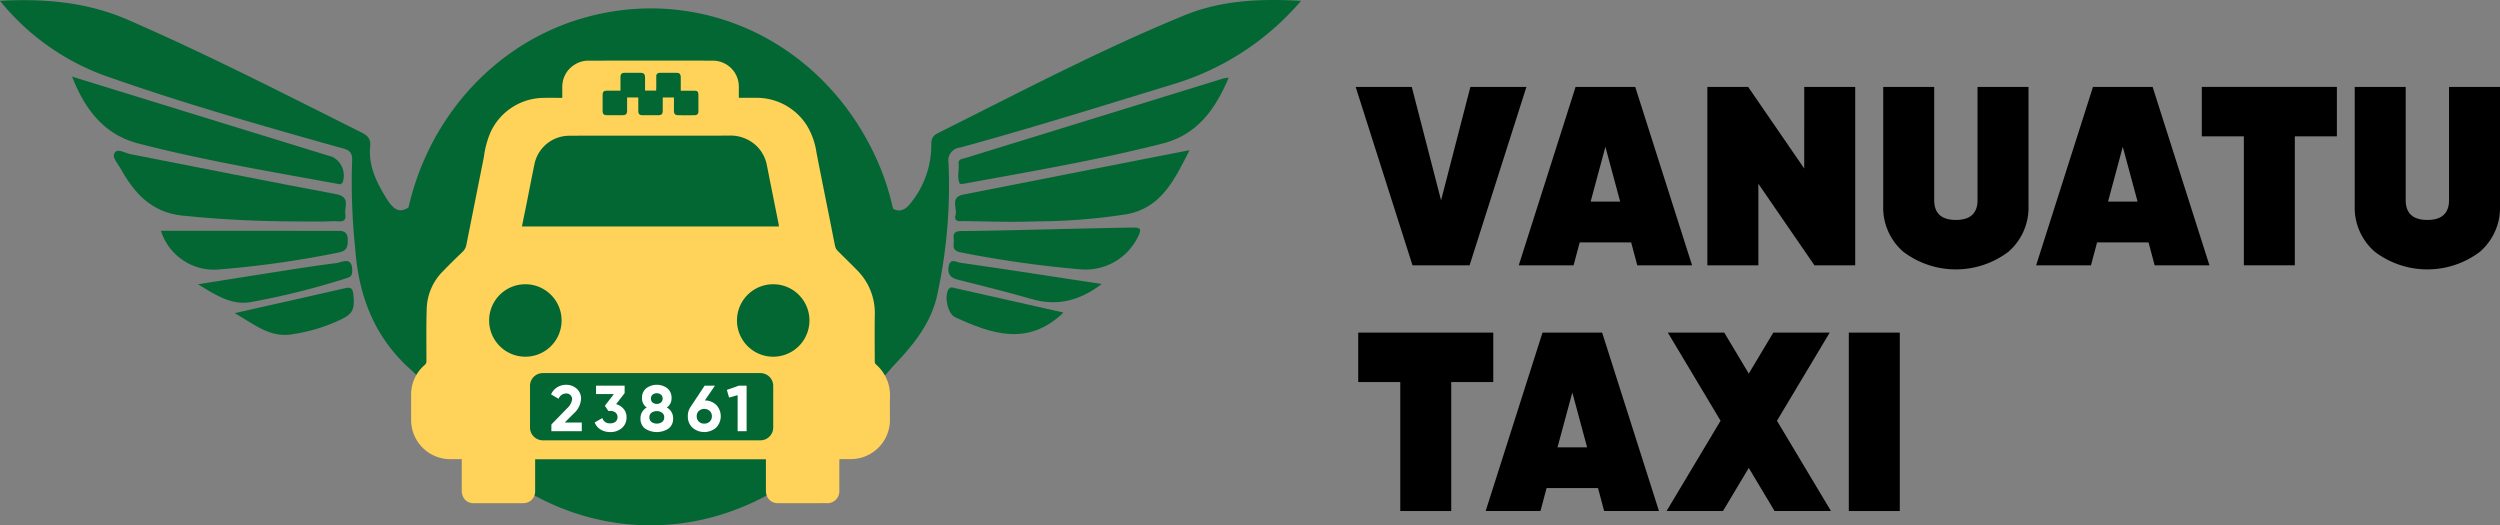 <?xml version="1.0" encoding="UTF-8"?>
<svg xmlns="http://www.w3.org/2000/svg" xmlns:xlink="http://www.w3.org/1999/xlink" id="Header_Logo" width="340.153" height="71.477" viewBox="0 0 340.153 71.477">
  <rect x="0" y="0" width="340.153" height="71.477" fill="#808080" stroke="none"/>
  <defs>
    <clipPath id="clip-path">
      <rect id="Rectangle_491" data-name="Rectangle 491" width="340.153" height="71.477" fill="none"></rect>
    </clipPath>
  </defs>
  <path id="Path_12964" data-name="Path 12964" d="M490.9,55.248l-7.733-24.274H490.8l3.988,15.432,3.988-15.432H506.4l-7.733,24.274Z" transform="translate(-298.714 -19.149)"></path>
  <path id="Path_12965" data-name="Path 12965" d="M557.427,55.248l-.833-3.121h-7l-.833,3.121H541.3l7.733-24.274h8.114l7.733,24.274Zm-6.346-8.669H555.1l-2.011-7.455Z" transform="translate(-334.657 -19.149)"></path>
  <path id="Path_12966" data-name="Path 12966" d="M621.7,30.974h6.936V55.248h-5.548l-7.629-11.1v11.1H608.52V30.974h5.549l7.629,11.1Z" transform="translate(-376.214 -19.149)"></path>
  <g id="Group_630" data-name="Group 630">
    <g id="Group_629" data-name="Group 629" clip-path="url(#clip-path)">
      <path id="Path_12967" data-name="Path 12967" d="M688.224,53.41a11.858,11.858,0,0,1-14.287,0,7.932,7.932,0,0,1-2.739-6.276V30.974h6.935v15.4q0,2.7,2.948,2.7t2.948-2.7v-15.4h6.935v16.16a7.933,7.933,0,0,1-2.74,6.276" transform="translate(-414.964 -19.149)"></path>
      <path id="Path_12968" data-name="Path 12968" d="M741.826,55.248l-.833-3.121h-7l-.833,3.121H725.7l7.733-24.274h8.114l7.733,24.274Zm-6.346-8.669H739.5l-2.011-7.455Z" transform="translate(-448.66 -19.149)"></path>
      <path id="Path_12969" data-name="Path 12969" d="M803.122,30.974V37.7H797.4V55.248h-6.935V37.7h-5.722V30.974Z" transform="translate(-485.163 -19.149)"></path>
      <path id="Path_12970" data-name="Path 12970" d="M856.272,53.41a11.858,11.858,0,0,1-14.287,0,7.932,7.932,0,0,1-2.74-6.276V30.974h6.935v15.4q0,2.7,2.948,2.7t2.948-2.7v-15.4h6.935v16.16a7.933,7.933,0,0,1-2.739,6.276" transform="translate(-518.858 -19.149)"></path>
      <path id="Path_12971" data-name="Path 12971" d="M502.453,118.547v6.727h-5.722v17.547H489.8V125.274h-5.722v-6.727Z" transform="translate(-299.276 -73.291)"></path>
      <path id="Path_12972" data-name="Path 12972" d="M545.619,142.821l-.833-3.121h-7l-.833,3.121h-7.455l7.733-24.274h8.114l7.733,24.274Zm-6.346-8.669H543.3l-2.011-7.456Z" transform="translate(-327.357 -73.291)"></path>
      <path id="Path_12973" data-name="Path 12973" d="M616.352,142.821h-7.674l-3.51-5.867-3.509,5.867h-7.674l7.346-12.283-7.173-11.991h7.674l3.336,5.577,3.336-5.577h7.674l-7.174,11.992Z" transform="translate(-367.228 -73.291)"></path>
      <rect id="Rectangle_489" data-name="Rectangle 489" width="6.935" height="24.274" transform="translate(251.552 45.256)"></rect>
      <path id="Path_12974" data-name="Path 12974" d="M56.59,27.557a67,67,0,0,0-.776,9.792,47.681,47.681,0,0,0,2.639,14.793,8.4,8.4,0,0,1,.211.977c-.939-.948-1.831-1.949-2.825-2.836-4.917-4.389-7.052-10.026-7.51-16.449A86.935,86.935,0,0,1,47.909,21.9c.1-1.432-.8-1.543-1.724-1.8-10.624-2.985-21.24-6-31.653-9.674A32.7,32.7,0,0,1,0,.15C6.076-.181,11.85.316,17.395,2.728c10.774,4.687,21.219,10.047,31.72,15.3.824.412,1.362.83,1.253,1.9-.268,2.624.844,4.886,2.167,7.026,1.3,2.1,2.121,2.175,4.056.6" transform="translate(0 -0.036)" fill="#026733"></path>
      <path id="Path_12975" data-name="Path 12975" d="M25.708,27.316c5.631,1.737,11.021,3.4,16.411,5.062q9.5,2.93,19.007,5.86a2.828,2.828,0,0,1,1.4,3.432c-.226.425-.57.255-.88.2-8.982-1.639-17.988-3.156-26.84-5.434-4.185-1.077-7.058-3.884-9.1-9.118" transform="translate(-15.894 -16.888)" fill="#026733"></path>
      <path id="Path_12976" data-name="Path 12976" d="M65.24,63.353c-5.117-.014-10.213-.264-15.314-.788-4.31-.443-6.619-3.125-8.5-6.514-.363-.654-1.188-1.455-.71-2.084.429-.566,1.375.087,2.082.225,9.337,1.817,18.661,3.7,28.012,5.448,2.033.379,1.1,1.76,1.256,2.746.207,1.291-.95.9-1.532.933-1.76.092-3.528.033-5.292.033" transform="translate(-25.082 -33.225)" fill="#026733"></path>
      <path id="Path_12977" data-name="Path 12977" d="M57.347,82.253q11.85,0,23.713.01c.815,0,1.721-.125,1.711,1.25-.007,1.058-.155,1.474-1.371,1.723a136.538,136.538,0,0,1-16,2.264,7.583,7.583,0,0,1-8.053-5.247" transform="translate(-35.454 -50.851)" fill="#026733"></path>
      <path id="Path_12978" data-name="Path 12978" d="M70.579,96.209c3.038-.483,5.632-.905,8.229-1.308,3.525-.546,7.046-1.127,10.584-1.574.762-.1,2.162-.969,2.166,1,0,.631-.145.863-.744,1.041a102.413,102.413,0,0,1-13.146,3.279c-2.566.406-4.632-.946-7.089-2.436" transform="translate(-43.635 -57.529)" fill="#026733"></path>
      <path id="Path_12979" data-name="Path 12979" d="M83.663,106c5.324-1.2,10.186-2.293,15.044-3.4.726-.166,1,.029,1.086.8.243,2.124-.057,2.747-1.976,3.6a23.09,23.09,0,0,1-6.67,1.921c-2.833.329-4.88-1.435-7.483-2.913" transform="translate(-51.724 -63.393)" fill="#026733"></path>
      <path id="Path_12980" data-name="Path 12980" d="M309.093,52.867c-.075-.076-.229-.181-.213-.223a46.114,46.114,0,0,0,1.952-25.66.818.818,0,0,1,0-.17c.26.293.512.592.78.877,1.172,1.246,2.229,1.29,3.263-.068a12.5,12.5,0,0,0,2.8-7.679c0-.752-.006-1.378.862-1.812,11.1-5.543,22.088-11.335,33.582-16.048C357.146.028,362.459-.2,367.983.119a36.813,36.813,0,0,1-17.4,11.344c-9.644,2.939-19.264,5.961-28.991,8.616a1.75,1.75,0,0,0-1.571,2.076,69.99,69.99,0,0,1-1.61,18.3c-.931,3.784-3.287,6.567-5.826,9.259-1.071,1.135-1.939,2.54-3.493,3.156" transform="translate(-190.963 0)" fill="#026733"></path>
      <path id="Path_12981" data-name="Path 12981" d="M378.32,27.726c-1.838,4.317-4.272,7.735-8.976,8.937-8.9,2.276-17.957,3.812-26.987,5.464-.211.039-.59.073-.631-.014-.405-.861-.053-1.779-.145-2.67-.069-.672.441-.655.862-.785q17.616-5.43,35.23-10.866a4.341,4.341,0,0,1,.647-.066" transform="translate(-211.147 -17.141)" fill="#026733"></path>
      <path id="Path_12982" data-name="Path 12982" d="M372.3,53.523c-2.067,4.075-3.85,7.8-8.47,8.7a80.256,80.256,0,0,1-12.224.984c-3.3.126-6.606.021-9.908-.038-.5-.009-1.533.234-1.238-.823.262-.94-.777-2.421,1.047-2.779q11.347-2.225,22.691-4.46c2.549-.5,5.1-1,8.1-1.581" transform="translate(-210.449 -33.09)" fill="#026733"></path>
      <path id="Path_12983" data-name="Path 12983" d="M364.347,81.109c.937-.01,1.075.228.693,1.062A7.944,7.944,0,0,1,357.2,86.8a150.109,150.109,0,0,1-16.333-2.308c-1.467-.287-.863-1.135-.983-1.848-.176-1.051.572-1.065,1.258-1.067,3.925-.013,19.4-.432,23.205-.471" transform="translate(-210.116 -50.145)" fill="#026733"></path>
      <path id="Path_12984" data-name="Path 12984" d="M353.271,105.863c-4.83,4.65-9.787,2.911-14.73.641-1.05-.482-1.529-2.9-.9-3.819.265-.382.6-.206.906-.139q7.356,1.647,14.719,3.317" transform="translate(-208.571 -63.337)" fill="#026733"></path>
      <path id="Path_12985" data-name="Path 12985" d="M358.876,96.172c-3.112,2.359-6.144,3.026-9.57,2.037-3.318-.958-6.676-1.78-10.024-2.631-.954-.242-1.4-.7-1.243-1.751.182-1.252,1.086-.625,1.561-.556,6.316.908,12.623,1.888,19.276,2.9" transform="translate(-208.973 -57.529)" fill="#026733"></path>
      <path id="Path_12986" data-name="Path 12986" d="M207.849,23.534C200.708,7.707,184.152-.3,168.024,4.279c-14.614,4.147-24.8,18.092-24.773,33.925a37.091,37.091,0,0,0,.782,7.632,36.358,36.358,0,0,0,1.729,5.708c7.669,19.208,29.764,27.774,48.019,17.221,15.039-8.693,21.4-28.976,14.067-45.232" transform="translate(-88.564 -1.855)" fill="#026733"></path>
      <path id="Path_12987" data-name="Path 12987" d="M209.752,62.928a.5.5,0,0,1-.152-.331c-.009-2.093-.027-4.186,0-6.279a8.249,8.249,0,0,0-2.312-6.114c-.915-.943-1.868-1.85-2.788-2.787a1.178,1.178,0,0,1-.288-.553c-.2-.917-.371-1.841-.555-2.762-.663-3.326-1.339-6.649-1.985-9.978a9.813,9.813,0,0,0-1.3-3.684,8.087,8.087,0,0,0-7.074-3.781c-.719,0-1.438,0-2.194,0,0-.5,0-.957,0-1.413a3.539,3.539,0,0,0-3.6-3.645c-5.61-.017-11.219-.008-16.829,0a3.469,3.469,0,0,0-1.918.547,3.51,3.51,0,0,0-1.674,3.03c-.011.488,0,.977,0,1.487-.848,0-1.644-.026-2.437,0a8.032,8.032,0,0,0-7.358,4.75,12.71,12.71,0,0,0-.87,3.269q-1.189,5.965-2.377,11.931a1.743,1.743,0,0,1-.52.99c-.9.856-1.787,1.727-2.648,2.622a7.483,7.483,0,0,0-2.232,5c-.085,2.41-.042,4.824-.043,7.237a.662.662,0,0,1-.249.552,5.268,5.268,0,0,0-1.833,4.087q-.009,1.665,0,3.33a5.336,5.336,0,0,0,5.535,5.388c.442-.009.885,0,1.353,0v.456c0,1.254-.008,2.509,0,3.764a2.168,2.168,0,0,0,.128.776,1.536,1.536,0,0,0,1.535.993q3.348.014,6.7,0a1.594,1.594,0,0,0,1.622-1.664c0-1.422,0-2.844,0-4.306h31.4v.373c0,1.254,0,2.508,0,3.762a2.591,2.591,0,0,0,.048.609,1.588,1.588,0,0,0,1.662,1.225c2.171.007,4.343,0,6.514,0a1.631,1.631,0,0,0,1.762-1.753q0-1.918,0-3.836c0-.127.013-.253.021-.407.544,0,1.049.008,1.553,0a5.32,5.32,0,0,0,5.311-5.392c0-.989-.02-1.979.005-2.967a5.552,5.552,0,0,0-1.914-4.533m-10.4-6.433c.034.044.073.082.105.128a4.268,4.268,0,0,1,.287.489c.036.068.077.132.11.2a4.331,4.331,0,0,1,.183.5c.022.069.055.132.074.2.006.026.006.051.013.077a4.352,4.352,0,0,1,.073.433c.02.145.038.287.044.431,0,.05.015.1.015.146s-.016.124-.019.188a4.211,4.211,0,0,1-.054.534c-.015.088-.03.174-.05.26a4.291,4.291,0,0,1-.18.58c-.022.056-.04.113-.064.168a4.261,4.261,0,0,1-.357.656c-.006.01-.011.02-.018.029a4.247,4.247,0,0,1-1.871,1.554s-.022,0-.028,0a4.226,4.226,0,0,1-3.61-.145,3.823,3.823,0,0,1-1.589-1.354c-.006-.008-.008-.018-.014-.027a4.3,4.3,0,0,1-.465-.888c-.047-.121-.078-.241-.113-.364a4.232,4.232,0,0,1-.131-.614c-.016-.128-.033-.252-.038-.379,0-.069-.02-.134-.02-.2a4.285,4.285,0,0,1,.063-.626c.006-.038,0-.077.011-.115a4.266,4.266,0,0,1,.838-1.884c.027-.036.057-.069.086-.1a4.32,4.32,0,0,1,.6-.6c.061-.05.117-.1.181-.149a4.285,4.285,0,0,1,.862-.5c.048-.02.1-.028.15-.047a4.268,4.268,0,0,1,.862-.222c.049-.008.09-.03.14-.036.1-.011.2,0,.293-.008.075,0,.145-.022.221-.022.045,0,.086.012.13.013a4.278,4.278,0,0,1,.476.048c.121.017.242.03.36.057s.251.075.376.117.272.082.4.139c.069.031.131.073.2.107a4.307,4.307,0,0,1,1.466,1.216M172.571,26.343c0-.526.128-.653.666-.657.565,0,1.13,0,1.763,0,0-.611,0-1.187,0-1.763,0-.535.132-.667.654-.668h1.989c.557,0,.694.14.7.711s0,1.127,0,1.709h1.508c.007-.152.019-.3.02-.453,0-.494,0-.988,0-1.483a.43.43,0,0,1,.467-.479q1.175-.017,2.351,0c.345,0,.508.207.512.605.006.59,0,1.18,0,1.825h1.663c.672,0,.741.071.741.751s0,1.35,0,2.026c0,.386-.157.551-.546.556q-1.1.014-2.206,0c-.422-.006-.575-.177-.578-.611,0-.59,0-1.18,0-1.8H180.75c0,.58,0,1.166,0,1.751,0,.519-.139.659-.664.66-.687,0-1.374,0-2.062,0-.449,0-.6-.162-.6-.617,0-.59,0-1.18,0-1.8H175.9c0,.581,0,1.167,0,1.753,0,.5-.142.655-.636.659q-1.049.009-2.1,0c-.446,0-.593-.161-.594-.619q0-1.031,0-2.061M162.275,40.8c.345-1.723.673-3.449,1.032-5.169a4.836,4.836,0,0,1,4.629-3.811c3.581-.026,7.163-.011,10.744-.013,3.69,0,7.379.011,11.069-.009a5.125,5.125,0,0,1,3.648,1.3,4.929,4.929,0,0,1,1.528,2.764q.788,3.964,1.584,7.926c.023.117.037.237.059.377H161.591c.234-1.153.462-2.258.684-3.365m22.753,22.264a1.119,1.119,0,0,1-.517.109c-1.81.008-3.619,0-5.429,0-1.653,0-3.308-.049-4.957.018a2.263,2.263,0,0,1-2.058-1.089,3.245,3.245,0,0,1,2.608-5.14c2.935-.017,5.871-.01,8.806,0a3.246,3.246,0,0,1,1.547,6.1m-27.055-4.523c.009-.063.007-.127.019-.19a4.264,4.264,0,0,1,.832-1.858c.029-.038.061-.073.091-.11a4.3,4.3,0,0,1,.6-.6c.059-.049.115-.1.176-.145a4.288,4.288,0,0,1,.864-.5c.043-.018.092-.025.135-.042a4.25,4.25,0,0,1,.86-.226c.052-.008.1-.032.147-.039.11-.013.219,0,.329-.009.067,0,.129-.02.2-.02.038,0,.073.01.111.011a4.188,4.188,0,0,1,.465.047c.136.018.271.033.4.064.061.015.119.038.179.056a4.28,4.28,0,0,1,2.138,1.386c.081.1.166.187.239.289.049.07.088.147.133.22a4.111,4.111,0,0,1,.277.51c.027.061.046.124.069.187a3.967,3.967,0,0,1,.15.4c.016.06.018.121.032.182.019.084.03.171.044.257a4.4,4.4,0,0,1,.058.575c0,.043.013.082.013.125s-.013.1-.015.147a4.309,4.309,0,0,1-.058.571c-.015.086-.028.171-.048.256a4.32,4.32,0,0,1-.176.566c-.025.065-.045.13-.073.193a4.321,4.321,0,0,1-.342.631c-.012.018-.021.038-.033.056a4.277,4.277,0,0,1-1.856,1.547c-.013.006-.03,0-.044.008a4.228,4.228,0,0,1-3.582-.133,3.8,3.8,0,0,1-1.629-1.387c-.006-.008-.008-.018-.014-.027a4.284,4.284,0,0,1-.449-.865,4,4,0,0,1-.129-.414,4.34,4.34,0,0,1-.114-.544,4.161,4.161,0,0,1-.044-.434c0-.058-.017-.113-.017-.172a4.213,4.213,0,0,1,.058-.571m48.364,11.97h-54.5v-3.5c.1-.007.194-.019.286-.019q26.909,0,53.818-.008c.333,0,.417.077.407.421-.031,1.025-.011,2.05-.011,3.1" transform="translate(-90.577 -13.348)" fill="#ffd259"></path>
      <rect id="Rectangle_490" data-name="Rectangle 490" width="56.766" height="18.756" transform="translate(59.959 40.589)" fill="#ffd259"></rect>
      <path id="Path_12988" data-name="Path 12988" d="M184.188,106.235a4.93,4.93,0,1,1-4.93-4.93,4.93,4.93,0,0,1,4.93,4.93" transform="translate(-107.777 -62.631)" fill="#026733"></path>
      <path id="Path_12989" data-name="Path 12989" d="M272.525,106.235a4.93,4.93,0,1,1-4.93-4.93,4.93,4.93,0,0,1,4.93,4.93" transform="translate(-162.391 -62.631)" fill="#026733"></path>
      <path id="Path_12990" data-name="Path 12990" d="M220.246,142.123H190.64a1.743,1.743,0,0,1-1.743-1.743v-5.66a1.743,1.743,0,0,1,1.743-1.743h29.606a1.743,1.743,0,0,1,1.743,1.743v5.66a1.743,1.743,0,0,1-1.743,1.743" transform="translate(-116.784 -82.213)" fill="#026733"></path>
      <path id="Path_12991" data-name="Path 12991" d="M200.646,144.466v-.911l2.113-2.174a2.052,2.052,0,0,0,.707-1.238.78.78,0,0,0-.225-.583.792.792,0,0,0-.579-.221,1.093,1.093,0,0,0-1.034.725l-1.026-.6a2.163,2.163,0,0,1,.84-.972,2.257,2.257,0,0,1,1.2-.336,2.115,2.115,0,0,1,1.441.526,1.789,1.789,0,0,1,.6,1.419,2.893,2.893,0,0,1-1.015,1.976l-1.214,1.215h2.326v1.175Z" transform="translate(-125.623 -85.801)" fill="#fff"></path>
      <path id="Path_12992" data-name="Path 12992" d="M217.2,140.95a2.073,2.073,0,0,1,1.021.65,1.672,1.672,0,0,1,.393,1.118,1.847,1.847,0,0,1-.641,1.494,2.355,2.355,0,0,1-1.569.539,2.529,2.529,0,0,1-1.295-.332,1.907,1.907,0,0,1-.826-.977l1.043-.6a1.008,1.008,0,0,0,1.078.716,1.08,1.08,0,0,0,.73-.226.849.849,0,0,0,0-1.224,1.068,1.068,0,0,0-.73-.23h-.265l-.469-.707,1.22-1.591h-2.422v-1.14h3.889v1.007Z" transform="translate(-133.369 -85.963)" fill="#fff"></path>
      <path id="Path_12993" data-name="Path 12993" d="M232.223,141.248a1.64,1.64,0,0,1,.857,1.494,1.664,1.664,0,0,1-.6,1.352,2.913,2.913,0,0,1-3.248,0,1.67,1.67,0,0,1-.592-1.352,1.644,1.644,0,0,1,.849-1.494,1.5,1.5,0,0,1-.645-1.282,1.635,1.635,0,0,1,.579-1.335,2.392,2.392,0,0,1,2.868,0,1.641,1.641,0,0,1,.575,1.335,1.485,1.485,0,0,1-.645,1.282m-2.09,1.967a1.293,1.293,0,0,0,1.458,0,.769.769,0,0,0,.278-.632.759.759,0,0,0-.278-.623,1.293,1.293,0,0,0-1.458,0,.758.758,0,0,0-.279.623.768.768,0,0,0,.279.632m1.3-3.717a.946.946,0,0,0-1.149,0,.67.67,0,0,0-.221.53.684.684,0,0,0,.221.535.929.929,0,0,0,1.149,0,.685.685,0,0,0,.221-.535.671.671,0,0,0-.221-.53" transform="translate(-141.494 -85.801)" fill="#fff"></path>
      <path id="Path_12994" data-name="Path 12994" d="M245.782,140.446a2.219,2.219,0,0,1,1.566.623,2.233,2.233,0,0,1-.026,3.076,2.465,2.465,0,0,1-3.23,0,2.066,2.066,0,0,1-.623-1.556,2.179,2.179,0,0,1,.362-1.247l1.927-2.908h1.4Zm-.811,2.882a1.028,1.028,0,0,0,.733.274,1.047,1.047,0,0,0,.739-.274.952.952,0,0,0,.3-.734.941.941,0,0,0-.3-.725,1.133,1.133,0,0,0-1.472,0,.945.945,0,0,0-.292.729.959.959,0,0,0,.292.734" transform="translate(-149.883 -85.962)" fill="#fff"></path>
      <path id="Path_12995" data-name="Path 12995" d="M257.333,138.44h1.061v6.188h-1.22v-4.9l-1.167.327-.3-1.043Z" transform="translate(-156.81 -85.962)" fill="#fff"></path>
    </g>
  </g>
</svg>

